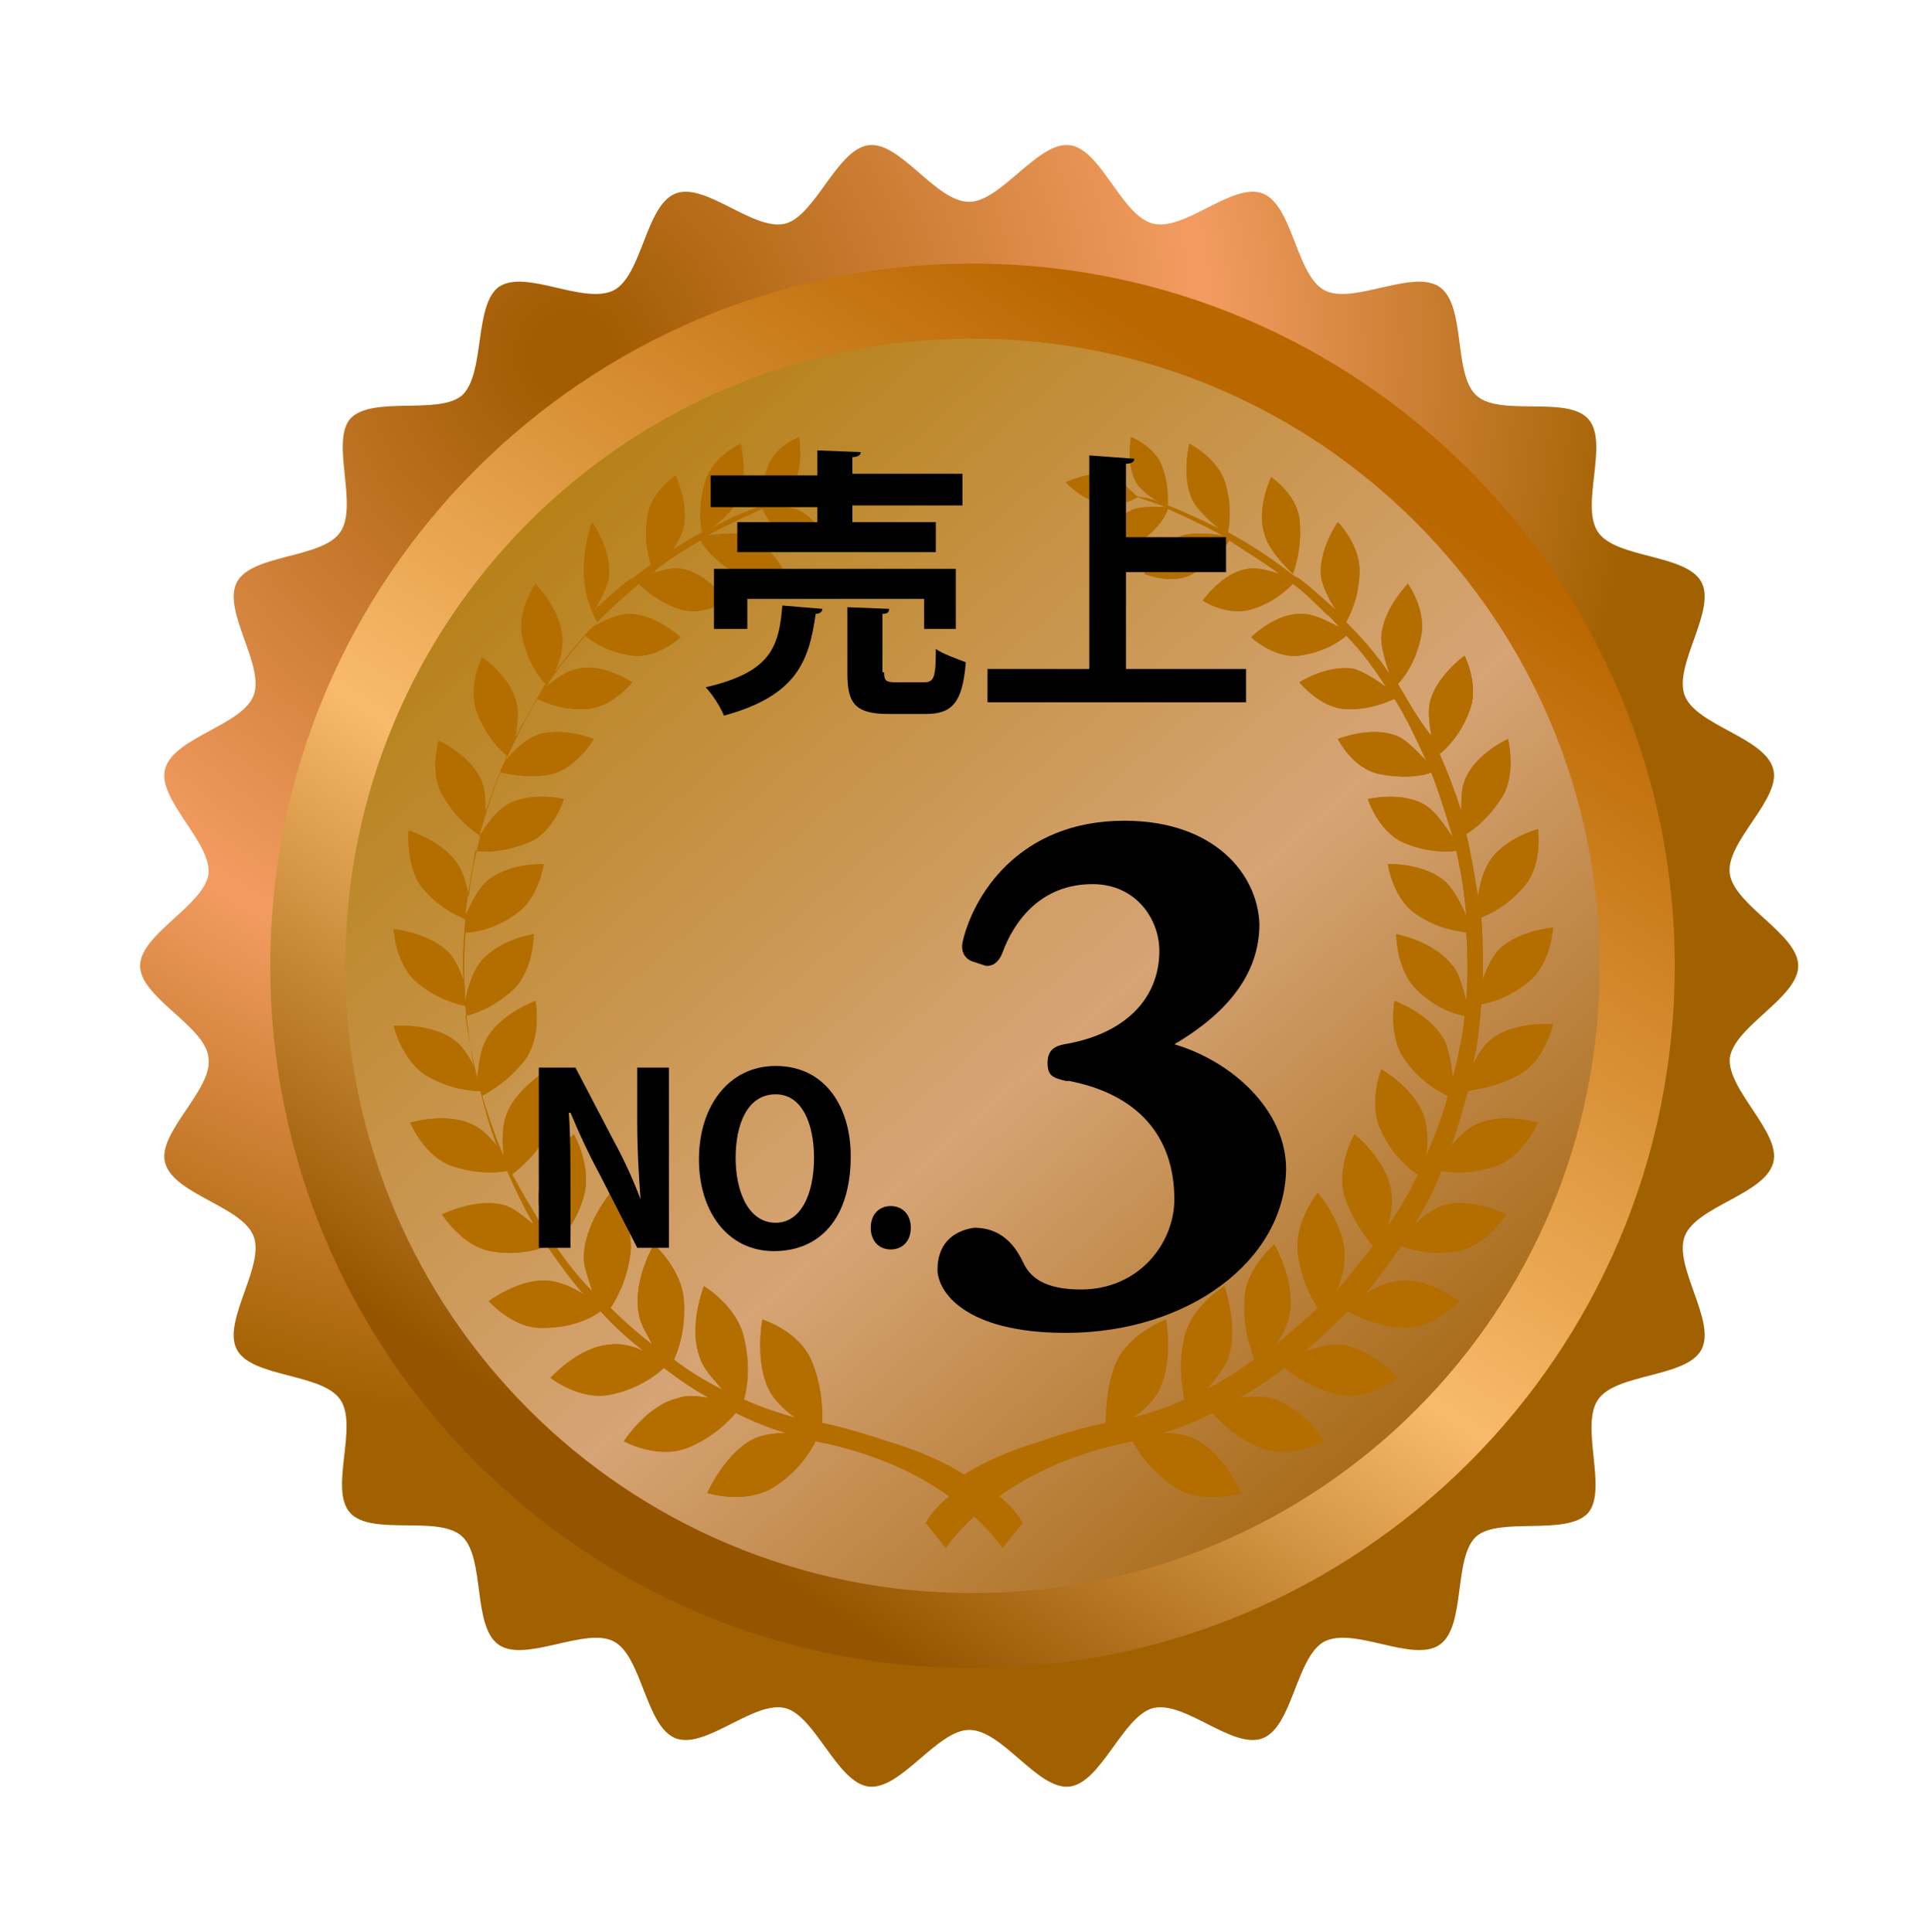<svg version="1.1" id="レイヤー_1" xmlns="http://www.w3.org/2000/svg" x="0" y="0" viewBox="0 0 115.4 115.8" style="enable-background:new 0 0 115.4 115.8" xml:space="preserve"><style>.st3{fill:#b46e00}</style><switch><g><radialGradient id="SVGID_1_" cx="34.245" cy="21.257" r="64.246" gradientUnits="userSpaceOnUse"><stop offset=".031" style="stop-color:#a15b00"/><stop offset=".592" style="stop-color:#f39c62"/><stop offset="1" style="stop-color:#a26100"/></radialGradient><path d="M107.8 57.9c0 1.9-3.8 3.6-4.1 5.5-.2 1.9 3.1 4.5 2.6 6.3-.5 1.9-4.6 2.6-5.3 4.4-.7 1.8 1.9 5.1 1 6.8-.9 1.7-5.1 1.4-6.2 3-1.1 1.6.6 5.4-.6 6.8-1.3 1.4-5.3.2-6.7 1.4-1.4 1.3-.6 5.4-2.2 6.5-1.6 1.1-5.1-1.1-6.9-.2-1.7.9-1.9 5.1-3.7 5.8-1.8.7-4.7-2.3-6.6-1.8-1.8.5-3.1 4.5-5 4.7-1.9.2-4-3.4-6-3.4-1.9 0-4.1 3.6-6 3.4-1.9-.2-3.2-4.2-5-4.7-1.9-.5-4.8 2.5-6.6 1.8-1.8-.7-2-4.9-3.7-5.8-1.7-.9-5.3 1.3-6.9.2-1.6-1.1-.8-5.2-2.2-6.5-1.4-1.3-5.4 0-6.7-1.4-1.3-1.4.5-5.2-.6-6.8-1.1-1.6-5.3-1.3-6.2-3-.9-1.7 1.7-5 1-6.8-.7-1.8-4.8-2.5-5.3-4.4-.5-1.8 2.9-4.4 2.6-6.3-.2-1.9-4.1-3.6-4.1-5.5s3.8-3.6 4.1-5.5c.2-1.9-3.1-4.5-2.6-6.3.5-1.9 4.6-2.6 5.3-4.4.7-1.8-1.9-5.1-1-6.8.9-1.7 5.1-1.4 6.2-3 1.1-1.6-.6-5.4.6-6.8 1.3-1.4 5.3-.2 6.7-1.4 1.4-1.3.7-5.4 2.2-6.5 1.6-1.1 5.1 1.1 6.9.2 1.7-.9 1.9-5.1 3.7-5.8 1.8-.7 4.7 2.3 6.6 1.8 1.8-.5 3.1-4.5 5-4.7 1.9-.2 4 3.4 6 3.4 1.9 0 4.1-3.6 6-3.4 1.9.2 3.1 4.2 5 4.7s4.8-2.5 6.6-1.8c1.8.7 2 4.9 3.7 5.8 1.7.9 5.3-1.3 6.9-.2 1.6 1.1.8 5.2 2.2 6.5 1.4 1.3 5.4 0 6.7 1.4 1.3 1.4-.5 5.2.6 6.8 1.1 1.6 5.3 1.3 6.2 3 .9 1.7-1.7 5-1 6.8.7 1.8 4.8 2.5 5.3 4.4.5 1.8-2.9 4.4-2.6 6.3.3 1.9 4.1 3.6 4.1 5.5z" style="fill-rule:evenodd;clip-rule:evenodd;fill:url(#SVGID_1_)"/><linearGradient id="SVGID_00000021109509314317760430000000015294903090525344_" gradientUnits="userSpaceOnUse" x1="78.856" y1="26.456" x2="38.092" y2="88.837"><stop offset="0" style="stop-color:#ba6700"/><stop offset=".597" style="stop-color:#f8ba6b"/><stop offset="1" style="stop-color:#955500"/></linearGradient><path style="fill-rule:evenodd;clip-rule:evenodd;fill:url(#SVGID_00000021109509314317760430000000015294903090525344_)" d="M100.4 57.9c0 23.3-18.9 42.1-42.1 42.1-23.3 0-42.1-18.9-42.1-42.1 0-23.3 18.9-42.1 42.1-42.1 23.2 0 42.1 18.9 42.1 42.1z"/><linearGradient id="SVGID_00000042006241784426217900000006953894366512456877_" gradientUnits="userSpaceOnUse" x1="25.738" y1="20.822" x2="88.954" y2="92.928"><stop offset="0" style="stop-color:#ae7800"/><stop offset=".588" style="stop-color:#d6a475"/><stop offset="1" style="stop-color:#9c5c00"/></linearGradient><path style="fill-rule:evenodd;clip-rule:evenodd;fill:url(#SVGID_00000042006241784426217900000006953894366512456877_)" d="M95.9 57.9c0 20.8-16.8 37.6-37.6 37.6S20.7 78.7 20.7 57.9s16.8-37.6 37.6-37.6 37.6 16.9 37.6 37.6z"/><path class="st3" d="M91.1 64.4c1.5-.8 2-3 2-3s-2.3-.2-3.7.9c-.4.3-.8.9-1.1 1.5.3-1.2.4-2.4.5-3.6.6-.1 1.7-.4 2.9-1.4 1.3-1.1 1.4-3.2 1.4-3.2s-2.3.2-3.4 1.5c-.3.4-.6 1-.8 1.6 0-1.3 0-2.5-.1-3.7.5-.2 1.6-.7 2.6-1.9 1.1-1.3.8-3.4.8-3.4s-2.2.6-3 2.1c-.3.5-.5 1.3-.6 1.9-.2-1.2-.4-2.5-.7-3.7.5-.3 1.4-1 2.2-2.3.8-1.4.3-3.4.3-3.4s-2 .9-2.6 2.5c-.2.5-.2 1.2-.2 1.8-.4-1.2-.8-2.3-1.3-3.4.4-.3 1.3-1.2 1.8-2.6.6-1.5-.3-3.3-.3-3.3s-1.8 1.3-2.1 2.9c-.1.5 0 1.3.1 1.9-.8-1-1.4-2.1-2-3.1.3-.3 1.1-1.3 1.4-2.9.3-1.6-.8-3.1-.8-3.1s-1.5 1.5-1.6 3.2c0 .7.3 1.6.5 2.2-.8-1.2-1.7-2.2-2.6-3.1.2-.4.8-1.5.8-3.1s-1.3-2.9-1.3-2.9-1.2 1.7-1 3.3c.1.6.5 1.4.9 2l-.2-.2c-.7-.6-1.3-1.2-2-1.7s0 0-.1 0c-1.5-1.2-2.9-2.1-4.2-2.8.1-.3.3-1.6-.2-3.1-.5-1.4-2.1-2.2-2.1-2.2s-.5 2 .2 3.4c.3.6 1.1 1.3 1.6 1.7-1.2-.6-2.3-1.1-3.1-1.4 0-.3.1-1.3-.4-2.5-.5-1.1-1.8-1.6-1.8-1.6s-.3 1.6.3 2.7c.3.5 1 1 1.4 1.2-.5-.2-.9-.3-1.2-.3s-1-1.2-2.2-1.4c-.8-.1-2.2.5-2.2.5s.7.9 2.1 1.3c1 .3 2-.3 2.2-.4.3.1.9.3 1.7.6-.4 0-1.5-.1-2.1.2-1.1.5-1.7 2-1.7 2s1.4.4 2.3-.2c1.1-.7 1.6-1.7 1.6-1.9.9.4 2 .9 3.3 1.6-.6-.1-1.7-.2-2.4 0-1.4.5-2.3 2.3-2.3 2.3s1.7.7 2.9 0c1.3-.7 2-1.7 2.2-2 .9.6 1.9 1.2 3 2-.6-.2-1.4-.4-1.9-.3-1.5.2-2.7 1.9-2.7 1.9s1.5 1 3 .5c1.3-.4 2.1-1.2 2.4-1.5.7.5 1.3 1.1 2 1.8.3.2.5.5.8.8-.6-.3-1.5-.8-2.2-.8-1.6-.1-3.1 1.4-3.1 1.4s1.4 1.3 2.9 1.1c1.5-.2 2.5-.9 2.8-1.2.9.9 1.7 2 2.4 3.1-.5-.4-1.3-.9-1.9-1.1-1.6-.3-3.3.8-3.3.8s1.2 1.5 2.7 1.6c1.4.1 2.5-.4 3-.6.7 1.1 1.3 2.4 1.9 3.7-.5-.5-1.2-1.3-1.8-1.5-1.5-.6-3.5.2-3.5.2s.9 1.8 2.5 2.1c1.5.3 2.7.1 3.1-.1.5 1.3.9 2.6 1.3 3.9-.4-.6-1-1.5-1.6-1.9-1.4-.9-3.5-.4-3.5-.4s.6 1.9 2.1 2.6c1.4.6 2.7.6 3.2.5.3 1.3.5 2.6.6 3.9-.3-.7-.7-1.5-1.2-2-1.3-1.2-3.5-1.1-3.5-1.1s.3 2.1 1.7 3c1.3.9 2.5 1 3 1.1.1 1.4.1 2.8 0 4.1-.2-.7-.4-1.7-.9-2.2-1.1-1.4-3.3-1.8-3.3-1.8s0 2.1 1.2 3.3c1.1 1.1 2.3 1.5 2.9 1.6-.1 1.2-.4 2.5-.7 3.7-.1-.7-.2-1.6-.5-2.2-.8-1.6-3-2.4-3-2.4s-.4 2.1.6 3.5c.9 1.3 2 1.9 2.6 2.2-.3 1.2-.8 2.4-1.3 3.6.1-.7.1-1.6-.1-2.3-.6-1.8-2.6-2.9-2.6-2.9s-.8 2.1 0 3.7c.7 1.5 1.7 2.3 2.2 2.6-.5 1.1-1.1 2.1-1.8 3.1.2-.7.3-1.5.2-2.1-.3-1.9-2.2-3.4-2.2-3.4s-1.1 1.9-.6 3.7c.5 1.5 1.3 2.5 1.7 3-.7.9-1.4 1.8-2.2 2.7.3-.6.5-1.4.5-2 .1-1.9-1.6-3.9-1.6-3.9s-1.4 1.7-1.2 3.6c.2 1.6.8 2.7 1.2 3.3-.8.8-1.7 1.5-2.5 2.2.4-.6.7-1.2.8-1.8.4-1.9-.9-4.2-.9-4.2s-1.8 1.5-1.8 3.4c-.1 1.6.4 2.9.6 3.5-1 .7-1.9 1.3-2.9 1.8.5-.5 1-1.2 1.3-1.8.7-1.9-.2-4.4-.2-4.4s-2 1.2-2.4 3.1c-.4 1.7-.1 3 0 3.7-1 .5-2.1.8-3.1 1.1.6-.4 1.2-1 1.5-1.5 1-1.8.5-4.4.5-4.4s-2.2.8-3 2.6c-.6 1.5-.6 2.9-.6 3.6-1.4.3-2.8.7-3.9 1.1-2 .6-3.5 1.3-4.6 2-1.1-.7-2.6-1.4-4.6-2-1.2-.4-2.5-.8-3.9-1.1 0-.8 0-2.1-.6-3.6-.7-1.9-3-2.6-3-2.6s-.5 2.7.5 4.4c.3.5.9 1.1 1.5 1.5-1-.3-2-.6-3.1-1.1.2-.7.4-2.1 0-3.7-.4-1.9-2.4-3.1-2.4-3.1s-1 2.5-.2 4.4c.2.6.8 1.2 1.3 1.8-1-.5-2-1.1-2.9-1.8.3-.6.7-1.9.6-3.5-.1-1.9-1.8-3.4-1.8-3.4s-1.3 2.2-.9 4.2c.1.6.5 1.2.8 1.8-.9-.7-1.7-1.4-2.5-2.2.4-.6 1-1.7 1.2-3.3.2-1.9-1.2-3.6-1.2-3.6S35 73.4 35 75.4c0 .6.3 1.3.5 2-.8-.8-1.5-1.7-2.2-2.7.4-.5 1.3-1.5 1.7-3 .5-1.8-.6-3.7-.6-3.7s-1.9 1.6-2.1 3.4c-.1.6.1 1.4.2 2.1-.6-1-1.2-2-1.8-3.1.5-.4 1.5-1.2 2.2-2.6.8-1.6 0-3.7 0-3.7s-2.1 1.2-2.6 2.9c-.2.6-.2 1.5-.1 2.3-.5-1.1-.9-2.3-1.3-3.6.5-.3 1.6-.9 2.6-2.2 1-1.4.6-3.5.6-3.5s-2.2.8-3 2.4c-.3.6-.4 1.4-.5 2.2-.3-1.2-.5-2.5-.7-3.7.5-.1 1.7-.5 2.9-1.6C32 58.1 32 56 32 56s-2.2.3-3.3 1.8c-.4.6-.7 1.5-.8 2.2-.1-1.4-.1-2.8 0-4.1.5 0 1.8-.2 3-1.1 1.4-.9 1.7-3 1.7-3s-2.2-.1-3.5 1.1c-.5.5-.9 1.3-1.2 2 .1-1.3.4-2.6.6-3.9.5.1 1.7.1 3.2-.5 1.5-.6 2.1-2.6 2.1-2.6s-2.1-.5-3.5.4c-.6.4-1.2 1.2-1.6 1.9.4-1.4.8-2.7 1.3-3.9.5.1 1.7.4 3.1.1 1.5-.4 2.5-2.1 2.5-2.1s-2-.8-3.5-.2c-.7.3-1.4 1-1.8 1.5.6-1.3 1.2-2.5 1.9-3.7.5.2 1.5.7 3 .6 1.5-.1 2.7-1.6 2.7-1.6s-1.8-1.2-3.3-.8c-.6.1-1.3.6-1.9 1.1.8-1.2 1.6-2.2 2.4-3.1.3.3 1.3 1 2.8 1.2 1.5.2 2.9-1.1 2.9-1.1s-1.5-1.4-3.1-1.4c-.7 0-1.7.5-2.2.8l.8-.8c.7-.7 1.3-1.2 2-1.8.4.4 1.2 1.1 2.4 1.5 1.4.5 2.9-.5 2.9-.5s-1.2-1.6-2.7-1.9c-.6-.1-1.3.1-1.9.3 1-.8 2.1-1.5 3-2 .2.4.9 1.3 2.2 2 1.3.7 2.9 0 2.9 0s-.9-1.8-2.3-2.3c-.7-.2-1.7-.1-2.4 0 1.3-.7 2.4-1.2 3.3-1.6.1.2.5 1.1 1.6 1.9 1 .6 2.3.2 2.3.2s-.6-1.5-1.7-2c-.6-.3-1.7-.2-2.1-.2.9-.3 1.5-.5 1.7-.6.2.1 1.2.7 2.2.4 1.4-.4 2.1-1.3 2.1-1.3s-1.4-.6-2.2-.5c-1.2.1-2.2 1.4-2.2 1.4-.2.1-.6.2-1.2.3.4-.3 1.1-.7 1.4-1.2.6-1 .3-2.7.3-2.7s-1.3.5-1.8 1.6c-.5 1.2-.4 2.2-.4 2.5-.8.3-1.9.7-3.1 1.4.5-.4 1.3-1 1.6-1.7.7-1.4.2-3.4.2-3.4s-1.6.7-2.1 2.2c-.5 1.6-.3 2.8-.2 3.1-1.3.7-2.7 1.6-4.2 2.8h-.1c-.7.5-1.3 1.1-2 1.7l-.2.2c.4-.6.8-1.4.9-2 .2-1.6-1-3.3-1-3.3s-.5 1.3-.5 2.9c0 1.6.6 2.7.8 3.1-.9.9-1.8 2-2.6 3.1.3-.6.6-1.5.5-2.2-.1-1.7-1.6-3.2-1.6-3.2s-1.1 1.6-.8 3.1c.3 1.6 1.1 2.6 1.4 2.9-.6 1-1.2 2.1-1.8 3.2.1-.6.2-1.4.1-1.9-.3-1.7-2.1-2.9-2.1-2.9s-.9 1.8-.3 3.3c.5 1.4 1.4 2.3 1.8 2.6-.5 1.1-.9 2.2-1.3 3.4 0-.6 0-1.3-.2-1.8-.6-1.6-2.6-2.5-2.6-2.5s-.6 2 .3 3.4c.8 1.3 1.7 2 2.2 2.3-.3 1.2-.6 2.4-.7 3.7-.1-.7-.3-1.4-.6-1.9-.9-1.5-3-2.1-3-2.1s-.2 2.1.8 3.4c1 1.2 2.1 1.7 2.6 1.9-.1 1.2-.2 2.5-.1 3.7-.2-.6-.5-1.2-.8-1.6-1.2-1.3-3.4-1.5-3.4-1.5s.1 2.1 1.4 3.2c1.2 1 2.4 1.3 2.9 1.4.1 1.2.3 2.4.5 3.6-.3-.6-.7-1.2-1.1-1.5-1.4-1.1-3.7-.9-3.7-.9s.5 2.1 2 3c1.4.8 2.6.9 3.2.9.3 1.2.6 2.3 1 3.3-.4-.5-.9-1-1.3-1.2-1.6-.9-3.9-.2-3.9-.2s.8 2 2.5 2.6c1.5.5 2.7.4 3.3.3.5 1.1 1 2.2 1.6 3.2-.5-.4-1.1-.9-1.6-1.1-1.7-.6-3.9.5-3.9.5s1.2 1.9 2.9 2.2c1.6.3 2.9-.1 3.4-.3.7 1 1.4 2 2.2 2.9-.6-.4-1.3-.7-1.9-.8-1.8-.3-3.8 1.2-3.8 1.2s1.5 1.7 3.3 1.6c1.7 0 2.9-.6 3.4-1 .8.9 1.7 1.7 2.6 2.4-.6-.3-1.4-.5-2-.4-1.9.1-3.6 2-3.6 2s1.8 1.4 3.6 1c1.6-.3 2.8-1.2 3.2-1.6.9.7 1.8 1.3 2.7 1.8-.6-.1-1.3-.2-1.8 0-1.9.4-3.3 2.6-3.3 2.6s2 1.1 3.8.4c1.5-.6 2.5-1.6 2.9-2.1 1 .5 2 .9 3 1.2-.6 0-1.3.1-1.8.3-1.8.8-2.9 3.3-2.9 3.3s2.2.7 3.9-.3c1.5-.9 2.3-2.2 2.6-2.8 3.6.7 6.2 2 8 3.3-1.1.9-1.4 1.6-1.4 1.6l1.2 1.5s.5-.8 1.7-1.9c1.1 1 1.7 1.9 1.7 1.9l1.2-1.5s-.3-.7-1.4-1.6c1.8-1.3 4.4-2.6 8-3.3.3.6 1.1 1.8 2.6 2.8 1.6 1 3.9.3 3.9.3s-1.1-2.5-2.9-3.3c-.5-.2-1.2-.3-1.8-.3 1-.3 2-.7 3-1.2.4.5 1.4 1.5 2.9 2.1 1.7.7 3.8-.4 3.8-.4s-1.4-2.2-3.3-2.6c-.5-.1-1.2-.1-1.8 0 .9-.5 1.8-1.1 2.7-1.8.5.4 1.6 1.2 3.2 1.6 1.8.4 3.6-1 3.6-1s-1.7-1.9-3.6-2c-.6 0-1.3.2-2 .4.9-.7 1.8-1.6 2.6-2.4.5.3 1.7.9 3.4 1 1.8 0 3.3-1.6 3.3-1.6s-2-1.5-3.8-1.2c-.6.1-1.3.4-1.9.8.8-.9 1.5-1.9 2.2-2.9.6.2 1.8.6 3.4.3 1.7-.3 2.9-2.2 2.9-2.2s-2.2-1.1-3.9-.5c-.5.2-1.1.6-1.6 1.1.6-1 1.2-2.1 1.6-3.2.6.1 1.9.2 3.3-.3 1.6-.6 2.5-2.6 2.5-2.6s-2.3-.7-3.9.2c-.5.3-.9.7-1.3 1.2.4-1.1.7-2.2 1-3.3.4-.1 1.7-.2 3.1-1z"/><path class="st3" d="M77.5 34.4s.6-1.4.4-3.3c-.2-1.5-1.7-2.5-1.7-2.5s-.9 1.9-.4 3.4c.2 1 1.7 2.4 1.7 2.4zM40.9 31.9c.5-1.5-.4-3.4-.4-3.4s-1.5 1-1.7 2.5c-.3 1.9.4 3.3.4 3.3s1.3-1.3 1.7-2.4z"/><path class="st3" d="M91.1 64.4c1.5-.8 2-3 2-3s-2.3-.2-3.7.9c-.4.3-.8.9-1.1 1.5.3-1.2.4-2.4.5-3.6.6-.1 1.7-.4 2.9-1.4 1.3-1.1 1.4-3.2 1.4-3.2s-2.3.2-3.4 1.5c-.3.4-.6 1-.8 1.6 0-1.3 0-2.5-.1-3.7.5-.2 1.6-.7 2.6-1.9 1.1-1.3.8-3.4.8-3.4s-2.2.6-3 2.1c-.3.5-.5 1.3-.6 1.9-.2-1.2-.4-2.5-.7-3.7.5-.3 1.4-1 2.2-2.3.8-1.4.3-3.4.3-3.4s-2 .9-2.6 2.5c-.2.5-.2 1.2-.2 1.8-.4-1.2-.8-2.3-1.3-3.4.4-.3 1.3-1.2 1.8-2.6.6-1.5-.3-3.3-.3-3.3s-1.8 1.3-2.1 2.9c-.1.5 0 1.3.1 1.9-.8-1-1.4-2.1-2-3.1.3-.3 1.1-1.3 1.4-2.9.3-1.6-.8-3.1-.8-3.1s-1.5 1.5-1.6 3.2c0 .7.3 1.6.5 2.2-.8-1.2-1.7-2.2-2.6-3.1.2-.4.8-1.5.8-3.1s-1.3-2.9-1.3-2.9-1.2 1.7-1 3.3c.1.6.5 1.4.9 2l-.2-.2c-.7-.6-1.3-1.2-2-1.7s0 0-.1 0c-1.5-1.2-2.9-2.1-4.2-2.8.1-.3.3-1.6-.2-3.1-.5-1.4-2.1-2.2-2.1-2.2s-.5 2 .2 3.4c.3.6 1.1 1.3 1.6 1.7-1.2-.6-2.3-1.1-3.1-1.4 0-.3.1-1.3-.4-2.5-.5-1.1-1.8-1.6-1.8-1.6s-.3 1.6.3 2.7c.3.5 1 1 1.4 1.2-.5-.2-.9-.3-1.2-.3s-1-1.2-2.2-1.4c-.8-.1-2.2.5-2.2.5s.7.9 2.1 1.3c1 .3 2-.3 2.2-.4.3.1.9.3 1.7.6-.4 0-1.5-.1-2.1.2-1.1.5-1.7 2-1.7 2s1.4.4 2.3-.2c1.1-.7 1.6-1.7 1.6-1.9.9.4 2 .9 3.3 1.6-.6-.1-1.7-.2-2.4 0-1.4.5-2.3 2.3-2.3 2.3s1.7.7 2.9 0c1.3-.7 2-1.7 2.2-2 .9.6 1.9 1.2 3 2-.6-.2-1.4-.4-1.9-.3-1.5.2-2.7 1.9-2.7 1.9s1.5 1 3 .5c1.3-.4 2.1-1.2 2.4-1.5.7.5 1.3 1.1 2 1.8.3.2.5.5.8.8-.6-.3-1.5-.8-2.2-.8-1.6-.1-3.1 1.4-3.1 1.4s1.4 1.3 2.9 1.1c1.5-.2 2.5-.9 2.8-1.2.9.9 1.7 2 2.4 3.1-.5-.4-1.3-.9-1.9-1.1-1.6-.3-3.3.8-3.3.8s1.2 1.5 2.7 1.6c1.4.1 2.5-.4 3-.6.7 1.1 1.3 2.4 1.9 3.7-.5-.5-1.2-1.3-1.8-1.5-1.5-.6-3.5.2-3.5.2s.9 1.8 2.5 2.1c1.5.3 2.7.1 3.1-.1.5 1.3.9 2.6 1.3 3.9-.4-.6-1-1.5-1.6-1.9-1.4-.9-3.5-.4-3.5-.4s.6 1.9 2.1 2.6c1.4.6 2.7.6 3.2.5.3 1.3.5 2.6.6 3.9-.3-.7-.7-1.5-1.2-2-1.3-1.2-3.5-1.1-3.5-1.1s.3 2.1 1.7 3c1.3.9 2.5 1 3 1.1.1 1.4.1 2.8 0 4.1-.2-.7-.4-1.7-.9-2.2-1.1-1.4-3.3-1.8-3.3-1.8s0 2.1 1.2 3.3c1.1 1.1 2.3 1.5 2.9 1.6-.1 1.2-.4 2.5-.7 3.7-.1-.7-.2-1.6-.5-2.2-.8-1.6-3-2.4-3-2.4s-.4 2.1.6 3.5c.9 1.3 2 1.9 2.6 2.2-.3 1.2-.8 2.4-1.3 3.6.1-.7.1-1.6-.1-2.3-.6-1.8-2.6-2.9-2.6-2.9s-.8 2.1 0 3.7c.7 1.5 1.7 2.3 2.2 2.6-.5 1.1-1.1 2.1-1.8 3.1.2-.7.3-1.5.2-2.1-.3-1.9-2.2-3.4-2.2-3.4s-1.1 1.9-.6 3.7c.5 1.5 1.3 2.5 1.7 3-.7.9-1.4 1.8-2.2 2.7.3-.6.5-1.4.5-2 .1-1.9-1.6-3.9-1.6-3.9s-1.4 1.7-1.2 3.6c.2 1.6.8 2.7 1.2 3.3-.8.8-1.7 1.5-2.5 2.2.4-.6.7-1.2.8-1.8.4-1.9-.9-4.2-.9-4.2s-1.8 1.5-1.8 3.4c-.1 1.6.4 2.9.6 3.5-1 .7-1.9 1.3-2.9 1.8.5-.5 1-1.2 1.3-1.8.7-1.9-.2-4.4-.2-4.4s-2 1.2-2.4 3.1c-.4 1.7-.1 3 0 3.7-1 .5-2.1.8-3.1 1.1.6-.4 1.2-1 1.5-1.5 1-1.8.5-4.4.5-4.4s-2.2.8-3 2.6c-.6 1.5-.6 2.9-.6 3.6-1.4.3-2.8.7-3.9 1.1-2 .6-3.5 1.3-4.6 2-1.1-.7-2.6-1.4-4.6-2-1.2-.4-2.5-.8-3.9-1.1 0-.8 0-2.1-.6-3.6-.7-1.9-3-2.6-3-2.6s-.5 2.7.5 4.4c.3.5.9 1.1 1.5 1.5-1-.3-2-.6-3.1-1.1.2-.7.4-2.1 0-3.7-.4-1.9-2.4-3.1-2.4-3.1s-1 2.5-.2 4.4c.2.6.8 1.2 1.3 1.8-1-.5-2-1.1-2.9-1.8.3-.6.7-1.9.6-3.5-.1-1.9-1.8-3.4-1.8-3.4s-1.3 2.2-.9 4.2c.1.6.5 1.2.8 1.8-.9-.7-1.7-1.4-2.5-2.2.4-.6 1-1.7 1.2-3.3.2-1.9-1.2-3.6-1.2-3.6S35 73.4 35 75.4c0 .6.3 1.3.5 2-.8-.8-1.5-1.7-2.2-2.7.4-.5 1.3-1.5 1.7-3 .5-1.8-.6-3.7-.6-3.7s-1.9 1.6-2.1 3.4c-.1.6.1 1.4.2 2.1-.6-1-1.2-2-1.8-3.1.5-.4 1.5-1.2 2.2-2.6.8-1.6 0-3.7 0-3.7s-2.1 1.2-2.6 2.9c-.2.6-.2 1.5-.1 2.3-.5-1.1-.9-2.3-1.3-3.6.5-.3 1.6-.9 2.6-2.2 1-1.4.6-3.5.6-3.5s-2.2.8-3 2.4c-.3.6-.4 1.4-.5 2.2-.3-1.2-.5-2.5-.7-3.7.5-.1 1.7-.5 2.9-1.6C32 58.1 32 56 32 56s-2.2.3-3.3 1.8c-.4.6-.7 1.5-.8 2.2-.1-1.4-.1-2.8 0-4.1.5 0 1.8-.2 3-1.1 1.4-.9 1.7-3 1.7-3s-2.2-.1-3.5 1.1c-.5.5-.9 1.3-1.2 2 .1-1.3.4-2.6.6-3.9.5.1 1.7.1 3.2-.5 1.5-.6 2.1-2.6 2.1-2.6s-2.1-.5-3.5.4c-.6.4-1.2 1.2-1.6 1.9.4-1.4.8-2.7 1.3-3.9.5.1 1.7.4 3.1.1 1.5-.4 2.5-2.1 2.5-2.1s-2-.8-3.5-.2c-.7.3-1.4 1-1.8 1.5.6-1.3 1.2-2.5 1.9-3.7.5.2 1.5.7 3 .6 1.5-.1 2.7-1.6 2.7-1.6s-1.8-1.2-3.3-.8c-.6.1-1.3.6-1.9 1.1.8-1.2 1.6-2.2 2.4-3.1.3.3 1.3 1 2.8 1.2 1.5.2 2.9-1.1 2.9-1.1s-1.5-1.4-3.1-1.4c-.7 0-1.7.5-2.2.8l.8-.8c.7-.7 1.3-1.2 2-1.8.4.4 1.2 1.1 2.4 1.5 1.4.5 2.9-.5 2.9-.5s-1.2-1.6-2.7-1.9c-.6-.1-1.3.1-1.9.3 1-.8 2.1-1.5 3-2 .2.4.9 1.3 2.2 2 1.3.7 2.9 0 2.9 0s-.9-1.8-2.3-2.3c-.7-.2-1.7-.1-2.4 0 1.3-.7 2.4-1.2 3.3-1.6.1.2.5 1.1 1.6 1.9 1 .6 2.3.2 2.3.2s-.6-1.5-1.7-2c-.6-.3-1.7-.2-2.1-.2.9-.3 1.5-.5 1.7-.6.2.1 1.2.7 2.2.4 1.4-.4 2.1-1.3 2.1-1.3s-1.4-.6-2.2-.5c-1.2.1-2.2 1.4-2.2 1.4-.2.1-.6.2-1.2.3.4-.3 1.1-.7 1.4-1.2.6-1 .3-2.7.3-2.7s-1.3.5-1.8 1.6c-.5 1.2-.4 2.2-.4 2.5-.8.3-1.9.7-3.1 1.4.5-.4 1.3-1 1.6-1.7.7-1.4.2-3.4.2-3.4s-1.6.7-2.1 2.2c-.5 1.6-.3 2.8-.2 3.1-1.3.7-2.7 1.6-4.2 2.8h-.1c-.7.5-1.3 1.1-2 1.7l-.2.2c.4-.6.8-1.4.9-2 .2-1.6-1-3.3-1-3.3s-.5 1.3-.5 2.9c0 1.6.6 2.7.8 3.1-.9.9-1.8 2-2.6 3.1.3-.6.6-1.5.5-2.2-.1-1.7-1.6-3.2-1.6-3.2s-1.1 1.6-.8 3.1c.3 1.6 1.1 2.6 1.4 2.9-.6 1-1.2 2.1-1.8 3.2.1-.6.2-1.4.1-1.9-.3-1.7-2.1-2.9-2.1-2.9s-.9 1.8-.3 3.3c.5 1.4 1.4 2.3 1.8 2.6-.5 1.1-.9 2.2-1.3 3.4 0-.6 0-1.3-.2-1.8-.6-1.6-2.6-2.5-2.6-2.5s-.6 2 .3 3.4c.8 1.3 1.7 2 2.2 2.3-.3 1.2-.6 2.4-.7 3.7-.1-.7-.3-1.4-.6-1.9-.9-1.5-3-2.1-3-2.1s-.2 2.1.8 3.4c1 1.2 2.1 1.7 2.6 1.9-.1 1.2-.2 2.5-.1 3.7-.2-.6-.5-1.2-.8-1.6-1.2-1.3-3.4-1.5-3.4-1.5s.1 2.1 1.4 3.2c1.2 1 2.4 1.3 2.9 1.4.1 1.2.3 2.4.5 3.6-.3-.6-.7-1.2-1.1-1.5-1.4-1.1-3.7-.9-3.7-.9s.5 2.1 2 3c1.4.8 2.6.9 3.2.9.3 1.2.6 2.3 1 3.3-.4-.5-.9-1-1.3-1.2-1.6-.9-3.9-.2-3.9-.2s.8 2 2.5 2.6c1.5.5 2.7.4 3.3.3.5 1.1 1 2.2 1.6 3.2-.5-.4-1.1-.9-1.6-1.1-1.7-.6-3.9.5-3.9.5s1.2 1.9 2.9 2.2c1.6.3 2.9-.1 3.4-.3.7 1 1.4 2 2.2 2.9-.6-.4-1.3-.7-1.9-.8-1.8-.3-3.8 1.2-3.8 1.2s1.5 1.7 3.3 1.6c1.7 0 2.9-.6 3.4-1 .8.9 1.7 1.7 2.6 2.4-.6-.3-1.4-.5-2-.4-1.9.1-3.6 2-3.6 2s1.8 1.4 3.6 1c1.6-.3 2.8-1.2 3.2-1.6.9.7 1.8 1.3 2.7 1.8-.6-.1-1.3-.2-1.8 0-1.9.4-3.3 2.6-3.3 2.6s2 1.1 3.8.4c1.5-.6 2.5-1.6 2.9-2.1 1 .5 2 .9 3 1.2-.6 0-1.3.1-1.8.3-1.8.8-2.9 3.3-2.9 3.3s2.2.7 3.9-.3c1.5-.9 2.3-2.2 2.6-2.8 3.6.7 6.2 2 8 3.3-1.1.9-1.4 1.6-1.4 1.6l1.2 1.5s.5-.8 1.7-1.9c1.1 1 1.7 1.9 1.7 1.9l1.2-1.5s-.3-.7-1.4-1.6c1.8-1.3 4.4-2.6 8-3.3.3.6 1.1 1.8 2.6 2.8 1.6 1 3.9.3 3.9.3s-1.1-2.5-2.9-3.3c-.5-.2-1.2-.3-1.8-.3 1-.3 2-.7 3-1.2.4.5 1.4 1.5 2.9 2.1 1.7.7 3.8-.4 3.8-.4s-1.4-2.2-3.3-2.6c-.5-.1-1.2-.1-1.8 0 .9-.5 1.8-1.1 2.7-1.8.5.4 1.6 1.2 3.2 1.6 1.8.4 3.6-1 3.6-1s-1.7-1.9-3.6-2c-.6 0-1.3.2-2 .4.9-.7 1.8-1.6 2.6-2.4.5.3 1.7.9 3.4 1 1.8 0 3.3-1.6 3.3-1.6s-2-1.5-3.8-1.2c-.6.1-1.3.4-1.9.8.8-.9 1.5-1.9 2.2-2.9.6.2 1.8.6 3.4.3 1.7-.3 2.9-2.2 2.9-2.2s-2.2-1.1-3.9-.5c-.5.2-1.1.6-1.6 1.1.6-1 1.2-2.1 1.6-3.2.6.1 1.9.2 3.3-.3 1.6-.6 2.5-2.6 2.5-2.6s-2.3-.7-3.9.2c-.5.3-.9.7-1.3 1.2.4-1.1.7-2.2 1-3.3.4-.1 1.7-.2 3.1-1z"/><path class="st3" d="M77.5 34.4s.6-1.4.4-3.3c-.2-1.5-1.7-2.5-1.7-2.5s-.9 1.9-.4 3.4c.2 1 1.7 2.4 1.7 2.4zM40.9 31.9c.5-1.5-.4-3.4-.4-3.4s-1.5 1-1.7 2.5c-.3 1.9.4 3.3.4 3.3s1.3-1.3 1.7-2.4z"/><g><path d="M49.3 36.5c0 .2-.2.3-.4.3-.4 2.8-1.1 4.9-5.5 6.1-.2-.5-.7-1.3-1.1-1.7 3.9-.9 4.4-2.4 4.6-4.9l2.4.2zm-.3-5.1v-1h-6.4v-1.9H49V27l2.6.1c0 .2-.2.3-.5.3v1h6.6v1.9h-6.6v1h5v1.8H44.2v-1.8H49zm8.4 6.3h-2v-1.8H44.8v1.8h-2v-3.6h14.5v3.6zM53 40.3c0 .5.1.6.7.6h1.7c.6 0 .7-.3.7-2 .4.3 1.3.6 1.8.8-.2 2.4-.8 3.1-2.4 3.1h-2.2c-2 0-2.5-.6-2.5-2.4v-4l2.5.1c0 .2-.1.3-.4.3v3.5zM67.5 40.1h7.2v2H59.2v-2h6.1V27.3l2.7.2c0 .2-.2.3-.5.3v4.4h6v2.1h-6v5.8z"/></g><g><path d="M40.3 74.8h-2.1l-2.3-4.5c-.6-1.1-1.2-2.4-1.7-3.6h-.1c.1 1.3.1 2.8.1 4.8v3.3h-1.9V64h2.2l2.3 4.4c.6 1.1 1.2 2.4 1.6 3.5-.1-1.4-.2-2.9-.2-4.7V64h1.9v10.8zM51 69.3c0 3.8-1.9 5.7-4.6 5.7-2.8 0-4.5-2.4-4.5-5.5 0-3.2 1.8-5.6 4.6-5.6 3 0 4.5 2.5 4.5 5.4zm-6.9.1c0 2.1.8 3.9 2.4 3.9 1.5 0 2.3-1.7 2.3-3.9 0-2-.7-3.8-2.3-3.8-1.7 0-2.4 1.8-2.4 3.8zM52.2 73.6c0-.8.5-1.3 1.2-1.3s1.2.5 1.2 1.3-.5 1.3-1.2 1.3-1.2-.5-1.2-1.3z"/></g><g><path d="M63.8 62.9c3.4-.6 6-2.7 6-6 0-2.2-1.6-4.4-4.4-4.4-3 0-4.8 2-5.8 4.3-.2.4-.4.5-.6.5l-.9-.3c-.1 0-.2-.1-.1-.6.7-2.9 3.5-7 9.3-7 5.4 0 7.6 3.3 7.7 5.8 0 3.5-2.9 5.8-5.7 7.3 3.5.7 7.3 3.6 7.3 7.4 0 5.3-5.5 9.6-12.7 9.6-5.7 0-7.3-2.2-7.3-3.5 0-1.3.9-2 1.8-2.1 1.8 0 2.4 1.6 2.7 2.1.3.6 1 1.6 3.7 1.6 3.6 0 6-2.8 6-5.8 0-4.1-2.5-6.6-6.6-7.5-.9-.3-1-.3-1-.8-.1-.4.1-.5.6-.6z"/><path d="M63.9 79.9c-6.1 0-7.7-2.5-7.7-3.8 0-1.4.8-2.3 2.2-2.5 2 0 2.7 1.6 3 2.2.5 1 1.6 1.5 3.4 1.5 3.5 0 5.6-2.8 5.6-5.4 0-3.8-2.2-6.3-6.3-7.1h-.2c-.8-.2-1.1-.3-1.1-1.1s.5-1 1-1.1c3.6-.6 5.7-2.7 5.7-5.6 0-1.9-1.4-4-4-4-3.1 0-4.7 2.2-5.4 4.1-.1.3-.4.8-.9.8h-.1l-.9-.3c-.4-.2-.6-.6-.5-1.1.6-2.7 3.3-7.3 9.7-7.3 5.4 0 8 3.2 8.1 6.2 0 2.8-1.7 5.2-5.1 7.2 3.4 1 6.7 3.9 6.7 7.5-.1 5.5-5.9 9.8-13.2 9.8zm-5.5-5.5c-.3 0-1.4.2-1.4 1.7 0 .9 1.2 3.1 6.9 3.1 6.9 0 12.3-4 12.3-9.2 0-3.5-3.6-6.3-7-7l-1-.2.9-.5c3.8-2 5.5-4.3 5.5-7-.1-2.6-2.4-5.4-7.3-5.4-5.9 0-8.4 4.2-8.9 6.7v.3l.7.2c.1 0 .1-.2.2-.3 1.2-2.9 3.4-4.5 6.1-4.5 3.1 0 4.8 2.5 4.8 4.8 0 3.2-2.4 5.7-6.3 6.4-.2 0-.3.1-.3.1v.4s.3.1.5.2h.1c4.5.9 6.9 3.7 6.9 7.9 0 3.1-2.4 6.2-6.4 6.2-2.1 0-3.5-.6-4.1-1.9-.2-.8-.7-2-2.2-2z"/></g></g></switch></svg>